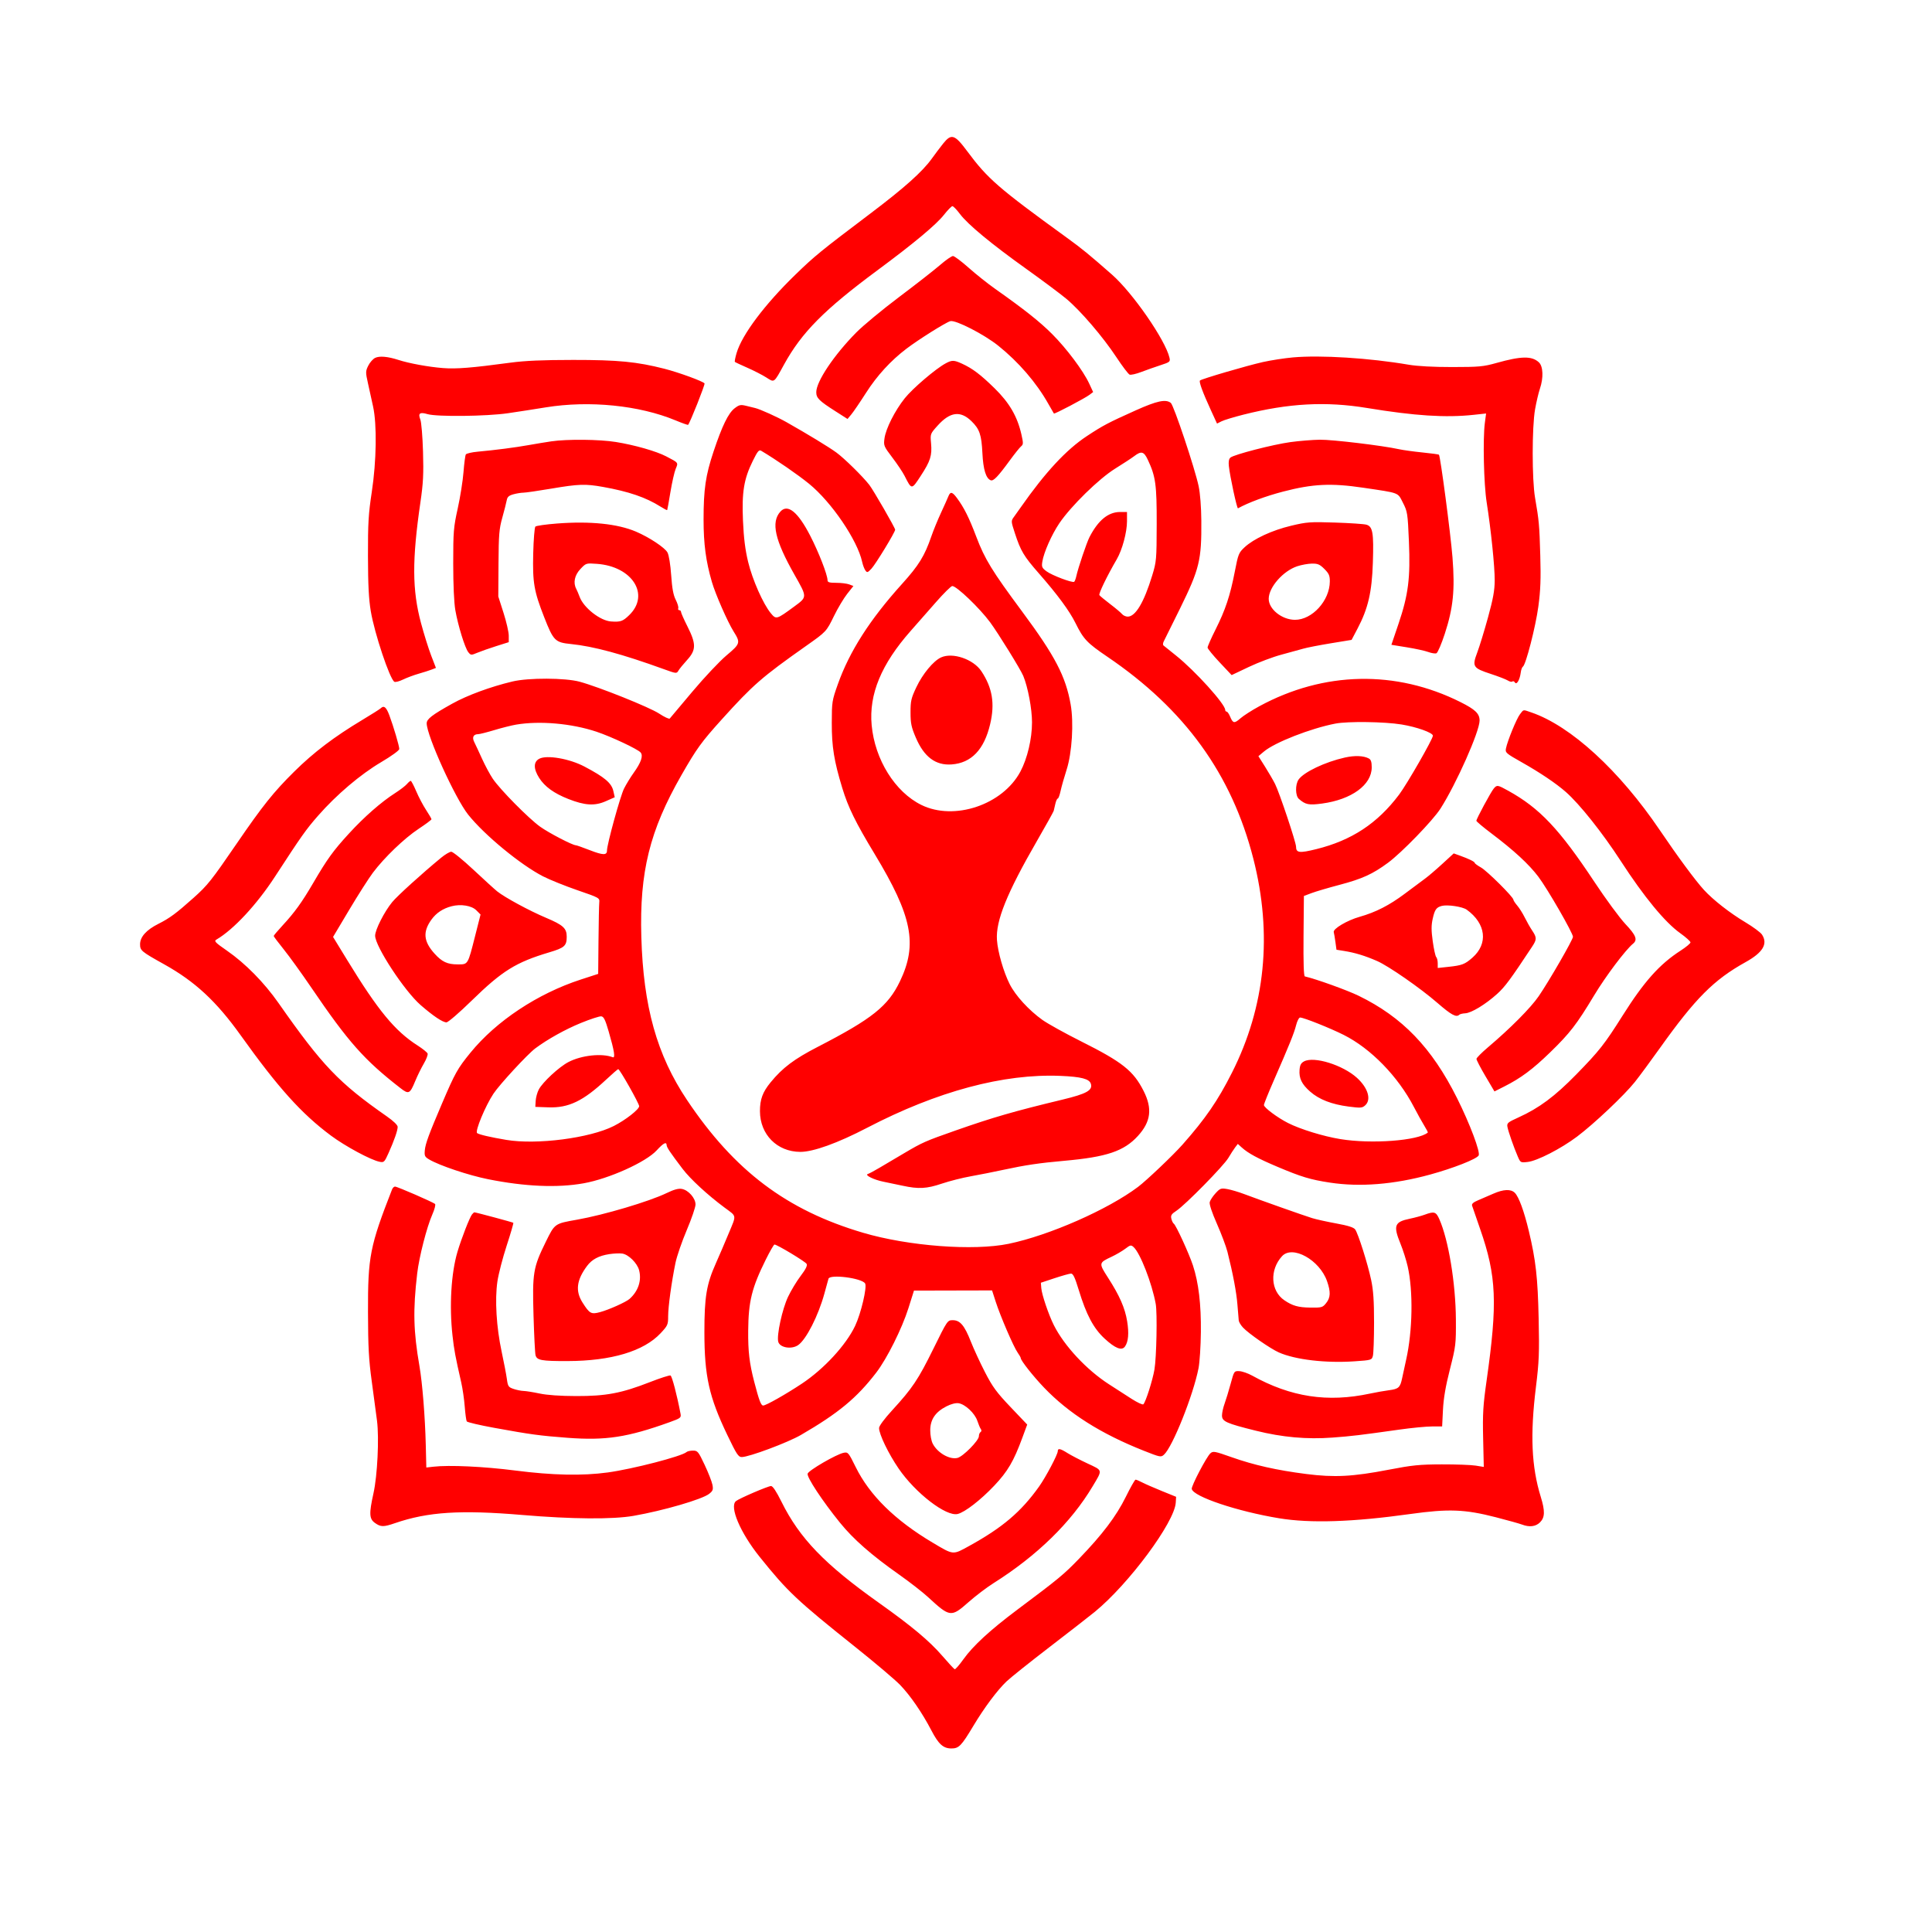 <svg xmlns="http://www.w3.org/2000/svg" width="1200" height="1200" viewBox="0 0 1200 1200" version="1.1">
	<path d="M 585.793 89.194 C 583.905 91.562, 580.717 95.794, 578.707 98.597 C 572.951 106.628, 561.668 116.712, 540.807 132.470 C 509.538 156.088, 506.063 158.922, 494 170.629 C 474.931 189.138, 460.915 207.813, 457.524 219.232 C 456.689 222.041, 456.205 224.539, 456.448 224.781 C 456.691 225.024, 460.177 226.661, 464.195 228.418 C 468.213 230.175, 473.491 232.880, 475.924 234.429 C 481.091 237.718, 480.563 238.097, 486.938 226.500 C 497.957 206.451, 511.891 192.387, 545.102 167.797 C 567.551 151.175, 581.445 139.589, 586.281 133.460 C 588.601 130.518, 590.966 128.087, 591.537 128.056 C 592.107 128.025, 594.208 130.190, 596.206 132.866 C 601.070 139.381, 615.656 151.460, 637.500 167.063 C 647.400 174.135, 658.516 182.430, 662.202 185.496 C 671.030 192.840, 685.044 209.176, 693.438 221.906 C 697.146 227.530, 700.836 232.383, 701.636 232.691 C 702.436 232.998, 705.658 232.268, 708.796 231.069 C 711.933 229.870, 717.311 227.973, 720.746 226.853 C 726.667 224.922, 726.960 224.678, 726.375 222.158 C 723.829 211.181, 703.526 181.852, 690.636 170.531 C 676.417 158.042, 671.998 154.430, 662.639 147.647 C 620.095 116.811, 613.489 111.079, 600.810 94 C 592.974 83.445, 590.904 82.782, 585.793 89.194 M 583.926 164.578 C 580.391 167.646, 568.950 176.586, 558.500 184.446 C 548.050 192.306, 536.007 202.283, 531.737 206.618 C 517.914 220.652, 507 236.965, 507 243.590 C 507 247.225, 508.720 248.934, 518.956 255.467 L 526.413 260.227 528.801 257.363 C 530.115 255.789, 534.211 249.775, 537.904 244 C 544.770 233.261, 553.228 224.027, 563 216.599 C 570.607 210.817, 587.630 200.131, 590.298 199.462 C 593.610 198.633, 611.191 207.652, 620 214.700 C 632.641 224.813, 643.738 237.686, 651.116 250.796 C 652.882 253.933, 654.448 256.658, 654.597 256.850 C 654.963 257.325, 673.931 247.347, 676.733 245.206 L 678.966 243.500 676.506 238.200 C 672.827 230.275, 662.524 216.518, 653.504 207.486 C 645.839 199.812, 636.304 192.248, 618.116 179.415 C 613.505 176.162, 606.080 170.251, 601.616 166.279 C 597.152 162.307, 592.791 159.045, 591.926 159.029 C 591.060 159.013, 587.460 161.510, 583.926 164.578 M 233 222.288 C 231.625 222.963, 229.697 225.154, 228.716 227.157 C 227.032 230.594, 227.023 231.212, 228.566 238.149 C 229.465 242.192, 230.888 248.650, 231.729 252.500 C 234.182 263.731, 233.841 286.370, 230.933 305.500 C 228.850 319.198, 228.507 324.953, 228.551 345.500 C 228.590 363.286, 229.045 372.134, 230.310 379.673 C 232.621 393.444, 242.057 421.681, 244.945 423.466 C 245.555 423.843, 247.983 423.219, 250.339 422.078 C 252.695 420.937, 257.070 419.306, 260.061 418.452 C 263.053 417.598, 266.685 416.439, 268.134 415.877 L 270.769 414.853 267.808 407.177 C 266.180 402.954, 263.340 393.875, 261.497 387 C 255.985 366.444, 255.894 347.845, 261.130 312 C 262.874 300.056, 263.159 294.504, 262.743 280.500 C 262.466 271.150, 261.718 262.189, 261.082 260.587 C 259.542 256.707, 260.743 255.797, 265.530 257.218 C 271.356 258.948, 302.183 258.605, 315.500 256.661 C 321.550 255.778, 332.125 254.140, 339 253.020 C 366.008 248.621, 397.126 251.750, 419.661 261.131 C 423.754 262.835, 427.240 264.066, 427.406 263.865 C 428.724 262.278, 438.017 238.837, 437.598 238.159 C 436.806 236.877, 421.687 231.345, 412.691 229.047 C 395.569 224.672, 383.867 223.539, 356 223.559 C 336.858 223.572, 326.029 224.045, 317 225.262 C 293.016 228.495, 283.507 229.257, 275.170 228.616 C 266.276 227.933, 254.139 225.717, 247.500 223.564 C 240.887 221.420, 235.698 220.964, 233 222.288 M 803 222 C 797.775 222.470, 789.450 223.755, 784.500 224.857 C 774.650 227.050, 746.307 235.359, 745.325 236.342 C 744.582 237.084, 746.994 243.645, 752.109 254.798 L 755.915 263.095 758.707 261.685 C 760.243 260.909, 766.332 259.054, 772.237 257.562 C 800.365 250.457, 823.520 249.200, 849 253.395 C 878.783 258.298, 897.932 259.531, 915.269 257.663 L 923.038 256.826 922.269 262.663 C 920.966 272.551, 921.608 300.677, 923.394 312 C 926.069 328.958, 928.430 351.884, 928.388 360.500 C 928.358 366.696, 927.419 371.882, 924.225 383.500 C 921.956 391.750, 918.954 401.545, 917.553 405.267 C 914.254 414.028, 914.824 414.935, 925.914 418.569 C 930.636 420.117, 935.436 421.973, 936.580 422.695 C 937.724 423.417, 938.986 423.681, 939.384 423.282 C 939.783 422.884, 940.486 423.168, 940.947 423.914 C 942.011 425.636, 943.987 422.255, 944.559 417.733 C 944.774 416.037, 945.373 414.388, 945.890 414.068 C 947.738 412.926, 953.815 389.274, 955.510 376.629 C 956.848 366.650, 957.115 359.572, 956.699 345.129 C 956.147 326.006, 955.921 323.504, 953.444 309.119 C 951.505 297.864, 951.507 265.316, 953.447 254.293 C 954.241 249.780, 955.591 244.026, 956.446 241.508 C 958.772 234.656, 958.504 227.547, 955.825 225.051 C 951.487 221.010, 944.899 221.107, 929.500 225.436 C 921.361 227.724, 918.730 227.967, 902 227.980 C 890.303 227.989, 880.374 227.458, 875 226.538 C 850.572 222.355, 820.297 220.447, 803 222 M 587.263 225.750 C 581.014 229.161, 566.825 241.284, 561.983 247.349 C 555.844 255.038, 550.212 266.174, 549.375 272.278 C 548.760 276.766, 548.936 277.196, 554.263 284.217 C 557.302 288.223, 560.701 293.300, 561.816 295.500 C 566.289 304.325, 566.176 304.324, 571.866 295.607 C 577.932 286.316, 578.989 282.971, 578.291 275.277 C 577.769 269.519, 577.798 269.441, 582.357 264.371 C 590.095 255.763, 596.513 254.911, 603.379 261.580 C 608.429 266.484, 609.636 270.017, 610.195 281.526 C 610.685 291.599, 612.396 297.170, 615.348 298.303 C 617.048 298.956, 619.837 296.057, 627.184 286 C 630.198 281.875, 633.370 277.919, 634.233 277.209 C 635.635 276.057, 635.651 275.250, 634.390 269.709 C 631.868 258.635, 626.921 250.149, 617.762 241.181 C 609.024 232.626, 604.034 228.855, 597.500 225.871 C 592.498 223.586, 591.254 223.571, 587.263 225.750 M 705.500 254.850 C 688.318 262.558, 685.190 264.204, 675.100 270.849 C 662.295 279.282, 649.293 293.279, 634.065 315.023 C 632.726 316.935, 630.791 319.654, 629.765 321.064 C 627.930 323.586, 627.940 323.754, 630.370 331.198 C 633.969 342.223, 635.889 345.446, 645.156 356.020 C 656.830 369.341, 664.257 379.409, 668.008 387 C 672.950 397, 675.167 399.343, 687.782 407.899 C 735.910 440.538, 765.072 480.883, 778.468 533.357 C 790.445 580.273, 785.946 625.226, 765.162 666.321 C 756.350 683.744, 748.764 694.777, 734.509 710.904 C 728.673 717.505, 712.124 733.242, 706.844 737.210 C 688.064 751.325, 651.688 767.324, 626.500 772.546 C 604.697 777.067, 564.174 773.988, 536 765.669 C 488.593 751.673, 456.139 727.191, 426.715 683.233 C 408.003 655.276, 399.591 625.265, 398.341 582 C 397.174 541.572, 403.529 515.897, 423.220 481.500 C 432.736 464.878, 435.635 460.876, 448.406 446.733 C 467.709 425.355, 473.255 420.523, 500.615 401.237 C 513.264 392.321, 513.254 392.332, 518.009 382.600 C 520.380 377.746, 524.063 371.570, 526.193 368.875 L 530.066 363.976 527.468 362.988 C 526.039 362.444, 522.424 362, 519.435 362 C 515.145 362, 514 361.667, 514 360.418 C 514 357.062, 508.537 343.026, 503.210 332.695 C 495.577 317.894, 489.236 312.767, 484.725 317.752 C 478.772 324.329, 481.253 335.448, 493.485 357 C 501.455 371.043, 501.457 370.739, 493.321 376.719 C 482.328 384.800, 482.089 384.869, 478.827 380.961 C 474.047 375.236, 467.345 360.103, 464.671 349 C 462.862 341.486, 461.954 334.235, 461.480 323.500 C 460.693 305.671, 462.030 297.505, 467.576 286.280 C 470.603 280.155, 471.426 279.173, 472.832 280.013 C 482.242 285.627, 495.544 294.801, 502.540 300.500 C 516.485 311.860, 532.593 335.564, 535.499 349 C 535.915 350.925, 536.797 353.279, 537.459 354.231 C 538.568 355.827, 538.864 355.749, 541.251 353.231 C 543.862 350.477, 556 330.544, 556 329.011 C 556 327.873, 542.483 304.437, 539.936 301.159 C 535.854 295.908, 524.404 284.657, 519.500 281.080 C 514.774 277.633, 501.840 269.762, 488.500 262.215 C 482.685 258.925, 472.222 254.200, 469.054 253.434 C 468.199 253.227, 465.711 252.619, 463.523 252.083 C 460.002 251.220, 459.177 251.390, 456.315 253.573 C 452.388 256.568, 448.524 264.495, 443.180 280.516 C 438.264 295.254, 437 303.888, 437 322.744 C 437 337.895, 438.435 348.635, 442.178 361.500 C 444.377 369.056, 451.905 386.226, 455.624 392.167 C 460.053 399.240, 459.888 399.801, 451.235 407.087 C 446.932 410.710, 437.399 420.835, 430.049 429.587 C 422.700 438.339, 416.374 445.861, 415.992 446.302 C 415.610 446.742, 412.643 445.353, 409.398 443.214 C 403.408 439.265, 371.904 426.641, 360 423.420 C 351.004 420.986, 328.269 420.910, 318.318 423.281 C 304.676 426.532, 290.237 431.847, 280.885 437.058 C 268.309 444.067, 264.995 446.625, 265.025 449.301 C 265.112 457.125, 282.725 495.870, 290.799 506 C 300.888 518.658, 323.386 537.196, 337.307 544.322 C 341.414 546.424, 351.012 550.293, 358.637 552.920 C 372.398 557.661, 372.498 557.717, 372.215 560.598 C 372.058 562.194, 371.843 572.814, 371.736 584.198 L 371.543 604.896 360.766 608.399 C 333.948 617.117, 308.237 634.165, 292.178 653.877 C 284.156 663.725, 282.658 666.405, 274.501 685.500 C 266.425 704.408, 264.223 710.394, 263.856 714.440 C 263.538 717.941, 263.835 718.557, 266.632 720.203 C 273.014 723.959, 291.029 729.994, 303.078 732.412 C 326.024 737.018, 346.170 737.885, 362.500 734.969 C 378.212 732.164, 401.111 721.857, 407.832 714.567 C 412.082 709.956, 413.952 708.960, 414.058 711.250 C 414.123 712.672, 416.187 715.745, 423.958 725.993 C 428.747 732.308, 439.476 742.212, 449.964 750 C 457.766 755.793, 457.509 754.257, 452.640 766 C 450.245 771.775, 446.645 780.171, 444.640 784.657 C 438.811 797.699, 437.500 805.583, 437.515 827.500 C 437.535 854.754, 440.402 867.619, 451.724 891.248 C 457.498 903.297, 458.613 905, 460.727 905 C 465.223 905, 489.321 896.002, 497.433 891.294 C 520.748 877.763, 532.177 868.301, 544.290 852.500 C 550.936 843.830, 560.251 825.171, 564.238 812.541 L 567.686 801.615 591.937 801.557 L 616.187 801.500 618.444 808.500 C 621.367 817.568, 629.557 836.568, 632.054 840.076 C 633.124 841.579, 634 843.129, 634 843.520 C 634 845.024, 641.727 854.818, 648.461 861.850 C 663.802 877.869, 683.664 890.456, 710.263 901.014 C 720.611 905.121, 721.102 905.218, 722.973 903.524 C 728.323 898.683, 741.132 866.638, 744.422 849.866 C 745.138 846.218, 745.796 836.093, 745.885 827.366 C 746.062 810.059, 744.477 796.734, 740.964 786 C 738.565 778.671, 730.389 760.858, 729.041 760.025 C 728.556 759.725, 727.886 758.359, 727.552 756.990 C 727.046 754.910, 727.568 754.089, 730.723 752.003 C 736.292 748.321, 760.100 724.075, 763 719.133 C 764.375 716.789, 766.249 713.888, 767.165 712.686 L 768.830 710.500 771.165 712.626 C 775.190 716.292, 781.098 719.497, 793.500 724.741 C 808.306 731.003, 813.884 732.684, 826 734.536 C 844.701 737.395, 865.784 735.707, 888.241 729.552 C 902.659 725.600, 916.979 719.980, 918.410 717.711 C 919.650 715.746, 912.959 697.972, 904.966 682 C 889.306 650.705, 871.031 631.710, 843.865 618.487 C 836.739 615.019, 817.484 608.089, 810.464 606.466 C 809.775 606.307, 809.502 597.877, 809.650 581.363 L 809.873 556.500 814.687 554.697 C 817.334 553.705, 825.125 551.408, 832 549.593 C 846.088 545.874, 852.554 542.932, 862.098 535.898 C 870.570 529.655, 889.981 509.631, 894.676 502.292 C 904.536 486.879, 919 454.328, 919 447.553 C 919 443.260, 916.367 440.708, 907.196 436.110 C 867.059 415.991, 822.254 416.905, 782.184 438.661 C 777.611 441.144, 772.337 444.521, 770.464 446.166 C 766.652 449.513, 765.807 449.363, 764.009 445.021 C 763.321 443.360, 762.362 442, 761.879 442 C 761.395 442, 761 441.531, 761 440.957 C 761 437.333, 742.395 416.752, 730.500 407.218 C 726.650 404.133, 723.126 401.299, 722.668 400.922 C 722.210 400.545, 722.284 399.395, 722.832 398.368 C 723.379 397.341, 727.918 388.175, 732.917 378 C 745.020 353.367, 746.350 347.895, 746.168 323.465 C 746.104 314.975, 745.445 306.492, 744.499 301.993 C 742.187 291.004, 729.053 251.699, 727.209 250.250 C 724.084 247.795, 718.669 248.943, 705.500 254.850 M 342.500 274.119 C 339.200 274.601, 332.900 275.641, 328.500 276.429 C 320 277.951, 307.831 279.527, 296.761 280.540 C 293.054 280.879, 289.713 281.655, 289.337 282.264 C 288.960 282.874, 288.309 287.801, 287.890 293.215 C 287.470 298.629, 285.861 308.783, 284.314 315.779 C 281.710 327.551, 281.500 330.104, 281.502 350 C 281.503 363.256, 282.007 374.376, 282.816 379 C 284.496 388.606, 288.802 402.534, 290.888 405.109 C 292.444 407.032, 292.651 407.044, 296.502 405.429 C 298.701 404.507, 303.988 402.652, 308.250 401.307 L 316 398.862 316 394.838 C 316 392.624, 314.538 386.242, 312.750 380.656 L 309.500 370.500 309.628 350 C 309.740 332.061, 310.036 328.500, 311.996 321.500 C 313.229 317.100, 314.459 312.270, 314.730 310.766 C 315.113 308.640, 316.031 307.808, 318.861 307.022 C 320.862 306.466, 323.657 306.009, 325.072 306.006 C 326.486 306.003, 334.285 304.875, 342.401 303.500 C 359.448 300.612, 363.544 300.476, 374.500 302.429 C 390.545 305.291, 401.186 308.936, 410.308 314.694 C 412.443 316.042, 414.286 316.999, 414.404 316.822 C 414.523 316.645, 415.429 311.600, 416.419 305.611 C 417.409 299.621, 418.878 293.144, 419.683 291.215 C 421.341 287.249, 421.531 287.501, 413.807 283.472 C 407.615 280.242, 394.182 276.405, 382.468 274.520 C 372.321 272.887, 352.297 272.686, 342.500 274.119 M 801.539 274.595 C 790.712 276.073, 766.547 282.301, 764.253 284.205 C 763.296 284.999, 762.970 286.717, 763.259 289.443 C 763.939 295.873, 768.298 316.081, 768.929 315.731 C 775.401 312.142, 786.251 308.120, 797 305.324 C 815.419 300.533, 826.791 299.984, 846.653 302.925 C 869.673 306.334, 868.033 305.713, 871.396 312.289 C 874.194 317.760, 874.356 318.810, 875.102 336.255 C 876.076 359.025, 874.760 369.407, 868.590 387.607 L 864.219 400.500 873.860 402.058 C 879.162 402.915, 885.131 404.222, 887.124 404.963 C 889.117 405.704, 891.394 406.063, 892.183 405.760 C 892.972 405.457, 895.318 399.994, 897.397 393.619 C 902.634 377.559, 903.751 366.479, 902.171 346.246 C 901.033 331.678, 894.655 283.321, 893.752 282.419 C 893.534 282.200, 888.888 281.571, 883.428 281.021 C 877.967 280.470, 871.475 279.572, 869 279.025 C 858.755 276.760, 827.499 273.008, 819.791 273.118 C 815.231 273.183, 807.018 273.848, 801.539 274.595 M 704.500 283.306 C 702.850 284.562, 697.535 288.045, 692.688 291.045 C 682.609 297.285, 665.238 314.279, 657.981 325 C 653.221 332.033, 648.332 343.069, 647.405 348.873 C 646.888 352.116, 647.173 352.756, 650.094 354.913 C 653.414 357.366, 665.944 362.108, 667.173 361.377 C 667.543 361.157, 668.164 359.520, 668.553 357.739 C 669.661 352.667, 674.974 336.952, 676.726 333.562 C 682.138 323.098, 688.358 318.010, 695.750 318.004 L 700 318 700 323.753 C 700 330.564, 697.064 341.497, 693.669 347.331 C 687.623 357.721, 682.257 368.789, 682.850 369.650 C 683.208 370.169, 686.220 372.665, 689.545 375.198 C 692.870 377.730, 696.188 380.522, 696.918 381.401 C 697.648 382.280, 699.231 383, 700.435 383 C 705.287 383, 710.539 374.191, 715.639 357.500 C 718.289 348.828, 718.392 347.662, 718.445 325.500 C 718.504 301.026, 717.800 295.936, 712.929 285.573 C 710.491 280.387, 708.898 279.958, 704.500 283.306 M 589.065 308.250 C 588.577 309.488, 586.510 314.100, 584.472 318.500 C 582.433 322.900, 579.749 329.451, 578.507 333.058 C 574.278 345.344, 570.736 351.094, 560.235 362.723 C 540.299 384.800, 527.656 404.562, 520.392 425 C 516.794 435.121, 516.659 435.987, 516.633 449 C 516.603 463.787, 518.030 472.641, 523.154 489.460 C 526.828 501.517, 531.365 510.763, 543.296 530.500 C 566.586 569.031, 570.043 586.439, 558.983 609.500 C 551.579 624.936, 541.712 632.809, 507.982 650.194 C 493.249 657.788, 486.086 663.177, 478.630 672.276 C 473.672 678.327, 471.996 682.877, 472.022 690.218 C 472.073 704.675, 482.641 715.352, 497 715.454 C 505.026 715.511, 520.245 710.033, 538.590 700.482 C 582.148 677.807, 623.378 666.750, 658.773 668.253 C 671.560 668.796, 676.580 670.101, 677.542 673.132 C 678.829 677.187, 674.921 679.379, 660 682.971 C 629.864 690.225, 616.707 694.025, 593.500 702.179 C 574.590 708.822, 573 709.525, 561.500 716.319 C 556 719.568, 549.025 723.691, 546 725.480 C 542.975 727.269, 539.825 728.945, 539 729.205 C 536.852 729.882, 542.849 732.825, 548.751 733.989 C 551.363 734.505, 556.650 735.610, 560.500 736.446 C 570.568 738.631, 575.533 738.369, 585.062 735.149 C 589.703 733.581, 597.775 731.537, 603 730.608 C 608.225 729.679, 617.450 727.847, 623.500 726.537 C 636.699 723.679, 645.671 722.352, 661 720.991 C 687.389 718.649, 698.112 715.035, 706.767 705.565 C 714.823 696.750, 715.866 688.617, 710.344 677.667 C 704.020 665.125, 697.176 659.684, 671.591 646.860 C 661.641 641.873, 650.800 635.867, 647.500 633.514 C 639.038 627.479, 630.747 618.422, 627.137 611.271 C 623.316 603.701, 619.750 591.334, 619.226 583.837 C 618.399 571.988, 625.362 554.749, 644.069 522.332 C 649.648 512.663, 654.333 504.245, 654.479 503.626 C 654.625 503.007, 655.084 501.037, 655.498 499.250 C 655.911 497.462, 656.584 496, 656.992 496 C 657.401 496, 658.195 493.863, 658.758 491.250 C 659.320 488.637, 661.010 482.675, 662.512 478 C 665.849 467.613, 667.005 448.887, 665.008 437.564 C 661.918 420.052, 655.326 407.430, 634.839 379.800 C 616.082 354.503, 611.680 347.320, 606.400 333.395 C 601.859 321.419, 598.766 315.239, 594.314 309.250 C 591.466 305.418, 590.269 305.190, 589.065 308.250 M 346 325.162 C 339.125 325.689, 333.067 326.549, 332.537 327.073 C 332.008 327.597, 331.402 335.107, 331.190 343.763 C 330.748 361.869, 331.666 367.203, 338 383.345 C 343.765 398.036, 344.753 399.025, 354.653 400.023 C 368.646 401.434, 386.552 406.280, 412.374 415.644 C 420.066 418.434, 420.273 418.455, 421.374 416.554 C 421.993 415.484, 424.413 412.513, 426.750 409.951 C 432.435 403.720, 432.480 399.987, 427 389.119 C 424.800 384.756, 423 380.695, 423 380.093 C 423 379.492, 422.512 379, 421.917 379 C 421.321 379, 421.033 378.438, 421.278 377.750 C 421.522 377.063, 420.807 374.700, 419.688 372.500 C 418.217 369.605, 417.442 365.408, 416.884 357.310 C 416.432 350.748, 415.490 344.914, 414.606 343.204 C 413.052 340.200, 403.265 333.711, 394.972 330.186 C 383.534 325.325, 366.565 323.584, 346 325.162 M 802 326.530 C 790.102 329.368, 778.702 334.637, 773.034 339.918 C 769.404 343.300, 769.065 344.141, 766.964 355 C 764.067 369.970, 761.154 378.736, 755.012 390.976 C 752.255 396.469, 750.021 401.534, 750.047 402.232 C 750.073 402.929, 753.447 407.058, 757.544 411.408 L 764.995 419.315 775.748 414.215 C 781.661 411.409, 790.775 407.982, 796 406.598 C 801.225 405.214, 807.300 403.549, 809.500 402.896 C 811.700 402.244, 819.350 400.750, 826.500 399.575 L 839.500 397.441 843.198 390.414 C 849.753 377.959, 852.117 367.790, 852.709 349.500 C 853.315 330.800, 852.643 326.949, 848.585 325.864 C 847.035 325.450, 838.282 324.866, 829.133 324.568 C 813.767 324.066, 811.700 324.215, 802 326.530 M 360.495 353.436 C 356.876 357.274, 355.900 361.943, 357.917 365.764 C 358.421 366.719, 359.377 368.966, 360.041 370.758 C 362.543 377.505, 372.807 385.543, 379.514 386.006 C 385.453 386.416, 386.825 385.936, 390.827 382.052 C 403.876 369.388, 392.785 351.791, 370.761 350.215 C 364.006 349.732, 363.982 349.739, 360.495 353.436 M 805.711 351.720 C 796.937 354.645, 788.088 364.731, 788.022 371.882 C 787.963 378.320, 796.172 384.931, 804.283 384.978 C 815.006 385.040, 825.918 373.056, 825.978 361.150 C 825.996 357.521, 825.436 356.236, 822.600 353.400 C 819.742 350.542, 818.506 350.010, 814.850 350.062 C 812.457 350.096, 808.345 350.842, 805.711 351.720 M 581.305 374.058 C 576.462 379.590, 569.439 387.577, 565.697 391.808 C 547.388 412.511, 539.628 431.236, 541.405 450.427 C 543.385 471.807, 555.913 491.909, 572.278 499.965 C 592.703 510.021, 622.811 499.869, 633.795 479.223 C 638.125 471.083, 641 458.889, 641 448.662 C 641 440.259, 638.446 426.705, 635.562 419.802 C 633.845 415.692, 620.027 393.340, 614.976 386.500 C 608.450 377.664, 594.178 364, 591.473 364 C 590.723 364, 586.147 368.526, 581.305 374.058 M 584.500 408.335 C 579.741 410.512, 573.091 418.537, 569.160 426.847 C 565.935 433.664, 565.540 435.374, 565.547 442.500 C 565.553 449.318, 566.042 451.640, 568.856 458.216 C 573.976 470.178, 581.135 475.520, 591.083 474.800 C 603.339 473.914, 611.280 465.604, 615.004 449.768 C 618.018 436.956, 616.414 427.269, 609.569 416.925 C 604.621 409.448, 591.725 405.029, 584.500 408.335 M 236.450 439.941 C 235.928 440.459, 230.718 443.752, 224.874 447.259 C 207.496 457.686, 194.782 467.343, 182.743 479.261 C 169.886 491.987, 163.136 500.435, 147.013 523.972 C 131.288 546.928, 128.953 549.864, 120.211 557.676 C 109.424 567.314, 105.404 570.287, 98.383 573.818 C 90.873 577.595, 87 581.913, 87 586.509 C 87 590.403, 87.773 591.045, 102 598.973 C 121.165 609.653, 134.400 621.936, 149.503 643.063 C 172.820 675.679, 187.233 691.701, 205.500 705.306 C 214.457 711.976, 230.314 720.513, 235.779 721.606 C 238.481 722.146, 238.801 721.834, 241.324 716.212 C 244.844 708.370, 247 702.182, 247 699.925 C 247 698.805, 244.394 696.283, 240.250 693.391 C 210.463 672.608, 200.203 661.871, 172.991 623 C 164.092 610.288, 152.418 598.424, 141.043 590.532 C 133.582 585.356, 132.804 584.537, 134.438 583.582 C 145.067 577.375, 159.466 561.893, 170.787 544.500 C 187.407 518.966, 190.075 515.197, 197.630 506.579 C 209.010 493.597, 223.864 480.992, 236.750 473.380 C 243.179 469.582, 248 466.087, 248 465.225 C 248 463.353, 244.443 451.288, 241.816 444.250 C 239.920 439.171, 238.433 437.977, 236.450 439.941 M 944.113 443.583 C 942.004 446.264, 936.333 460.083, 935.375 464.877 C 934.856 467.469, 935.393 467.938, 945.163 473.451 C 956.550 479.874, 966.361 486.478, 972.500 491.850 C 981.048 499.330, 995.284 517.205, 1006.634 534.707 C 1021.146 557.085, 1034.121 572.844, 1043.608 579.614 C 1047.123 582.123, 1049.996 584.699, 1049.991 585.338 C 1049.986 585.977, 1047.225 588.277, 1043.855 590.449 C 1030.796 598.863, 1021.162 609.653, 1007.832 630.796 C 996.633 648.556, 993.335 652.745, 979.060 667.344 C 965.693 681.013, 955.988 688.233, 943.164 694.049 C 936.446 697.095, 935.868 697.591, 936.298 699.938 C 936.831 702.843, 940.236 712.590, 942.731 718.357 C 944.374 722.153, 944.473 722.207, 948.882 721.710 C 954.804 721.042, 969.505 713.498, 979.500 705.997 C 990.026 698.097, 1008.947 680.220, 1015.456 672.025 C 1018.306 668.436, 1025.290 658.975, 1030.975 651 C 1053.076 619.999, 1064.508 608.532, 1084.219 597.592 C 1094.993 591.612, 1098.182 586.259, 1094.404 580.493 C 1093.526 579.153, 1088.913 575.731, 1084.154 572.889 C 1074.425 567.078, 1064.086 559.001, 1058.329 552.712 C 1053.037 546.932, 1042.146 532.191, 1030.991 515.709 C 1005.848 478.559, 975.656 450.882, 951.124 442.496 C 945.735 440.654, 946.513 440.533, 944.113 443.583 M 829.402 449.443 C 814.075 452.407, 791.798 461.120, 785.060 466.788 L 781.619 469.681 785.664 476.091 C 787.889 479.616, 790.720 484.483, 791.955 486.908 C 794.597 492.092, 805 523.180, 805 525.891 C 805 529.743, 807.102 530, 817.534 527.425 C 839.526 521.996, 855.586 511.419, 869.040 493.500 C 873.987 486.912, 890 458.994, 890 456.957 C 890 455.110, 879.979 451.525, 870.500 449.981 C 859.818 448.241, 837.154 447.944, 829.402 449.443 M 320.500 450.083 C 317.750 450.551, 311.708 452.073, 307.074 453.466 C 302.439 454.860, 297.917 456, 297.024 456 C 294.070 456, 293.077 457.941, 294.543 460.848 C 295.279 462.306, 297.459 466.985, 299.388 471.244 C 301.317 475.503, 304.346 481.128, 306.118 483.744 C 310.685 490.485, 328.387 508.403, 335.500 513.486 C 340.952 517.381, 355.592 524.993, 357.654 525.005 C 358.119 525.007, 362.039 526.386, 366.364 528.068 C 374.509 531.236, 377 531.296, 377 528.325 C 377 524.468, 385.289 494.362, 387.615 489.774 C 388.985 487.069, 391.663 482.690, 393.566 480.041 C 398.208 473.579, 399.621 469.453, 397.900 467.380 C 396.212 465.345, 379.537 457.499, 370.500 454.486 C 355.018 449.325, 335.223 447.582, 320.500 450.083 M 835.241 470.542 C 823.033 473.276, 809.818 479.566, 806.586 484.181 C 804.419 487.275, 804.514 494.266, 806.750 496.217 C 810.862 499.804, 812.896 500.210, 821.162 499.098 C 839.475 496.633, 852 487.506, 852 476.625 C 852 473.293, 851.525 471.816, 850.232 471.124 C 846.914 469.348, 841.507 469.138, 835.241 470.542 M 335 471.249 C 331.310 473.162, 331.262 477.466, 334.866 483.138 C 338.343 488.609, 344.040 492.732, 353 496.264 C 363.255 500.306, 369.402 500.682, 376.190 497.679 L 381.831 495.185 380.968 491.342 C 379.848 486.355, 375.583 482.745, 362.975 476.107 C 353.690 471.219, 339.733 468.796, 335 471.249 M 252.720 487.014 C 251.772 488.121, 248.531 490.604, 245.517 492.532 C 236.792 498.114, 226.200 507.394, 216.646 517.830 C 206.901 528.475, 203.208 533.589, 194.503 548.500 C 187.530 560.444, 182.995 566.732, 175.552 574.770 C 172.499 578.069, 170 581.033, 170 581.358 C 170 581.683, 172.821 585.448, 176.269 589.724 C 179.717 594.001, 187.434 604.700, 193.416 613.500 C 216.387 647.289, 226.254 658.409, 248.774 675.888 C 253.879 679.851, 254.605 679.489, 257.984 671.296 C 259.299 668.108, 261.665 663.301, 263.242 660.613 C 264.819 657.926, 265.875 655.118, 265.590 654.374 C 265.304 653.629, 262.521 651.389, 259.405 649.396 C 245.273 640.356, 234.852 627.707, 215.598 596.226 L 206.867 581.952 216.898 565.123 C 222.414 555.867, 229.040 545.484, 231.622 542.050 C 238.763 532.549, 251.137 520.677, 260.022 514.801 C 264.410 511.899, 268 509.221, 268 508.849 C 268 508.478, 266.493 505.886, 264.651 503.089 C 262.809 500.292, 260.058 495.078, 258.538 491.502 C 257.018 487.926, 255.476 485, 255.110 485 C 254.744 485, 253.669 485.906, 252.720 487.014 M 927.817 489.750 C 926.071 491.796, 917 508.601, 917 509.790 C 917 510.235, 921.148 513.726, 926.217 517.549 C 940.348 528.206, 949.660 536.798, 955.546 544.611 C 961.249 552.181, 977 579.534, 977 581.868 C 977 583.662, 962.201 609.310, 955.690 618.800 C 950.757 625.989, 938.098 638.736, 924.208 650.500 C 920.312 653.800, 917.096 657.036, 917.062 657.691 C 917.028 658.346, 919.528 663.163, 922.618 668.396 L 928.236 677.910 934.368 674.818 C 944.630 669.644, 952.016 664.145, 962.882 653.587 C 975.129 641.688, 979.301 636.281, 990.165 618.226 C 997.349 606.287, 1009.611 589.997, 1014.327 586.128 C 1017.259 583.722, 1016.163 580.916, 1009.554 573.910 C 1006.009 570.152, 997.365 558.406, 990.346 547.807 C 968.554 514.901, 956.309 501.945, 936.804 491.152 C 930.181 487.487, 929.799 487.427, 927.817 489.750 M 274 532.747 C 261.954 542.673, 246.766 556.448, 243.575 560.343 C 238.686 566.310, 233 577.508, 233 581.172 C 233 587.765, 251.215 615.544, 261.257 624.265 C 269.160 631.128, 274.949 635, 277.306 635 C 278.321 635, 285.289 629.001, 292.824 621.640 C 311.935 602.971, 320.383 597.711, 341.247 591.489 C 350.643 588.687, 352 587.463, 352 581.788 C 352 576.561, 349.797 574.556, 339.091 570.038 C 328.836 565.711, 313.560 557.440, 308.816 553.646 C 307.340 552.466, 300.720 546.438, 294.104 540.250 C 287.489 534.063, 281.271 529.009, 280.288 529.020 C 279.305 529.030, 276.475 530.708, 274 532.747 M 895.830 536.588 C 891.922 540.174, 887.098 544.292, 885.112 545.738 C 883.125 547.184, 877.439 551.417, 872.477 555.144 C 862.974 562.280, 854.455 566.634, 844.500 569.445 C 836.743 571.634, 827.856 576.893, 828.416 578.961 C 828.645 579.808, 829.119 582.614, 829.469 585.197 L 830.107 589.893 834.803 590.648 C 841.661 591.749, 847.747 593.601, 855.293 596.882 C 862.404 599.974, 882.202 613.721, 892.798 622.924 C 901.440 630.430, 904.556 632.111, 906.402 630.264 C 906.807 629.860, 908.461 629.462, 910.078 629.381 C 913.888 629.189, 922.683 623.851, 929.861 617.374 C 934.775 612.938, 938.172 608.352, 951.652 587.946 C 954.578 583.517, 954.580 582.330, 951.667 577.982 C 950.384 576.067, 948.304 572.414, 947.046 569.864 C 945.788 567.314, 943.688 563.981, 942.380 562.458 C 941.071 560.935, 940 559.298, 940 558.821 C 940 557.172, 923.656 540.935, 919.834 538.787 C 917.725 537.601, 916 536.337, 916 535.976 C 916 535.234, 912.300 533.418, 906.718 531.420 L 902.936 530.066 895.830 536.588 M 280.500 562.883 C 275.108 564.289, 271.013 567, 268.003 571.154 C 262.505 578.744, 263.040 584.718, 269.897 592.307 C 274.541 597.449, 277.878 599, 284.290 599 C 290.801 599, 290.494 599.504, 295.145 581.178 L 298.482 568.028 295.830 565.376 C 292.942 562.487, 286.213 561.393, 280.500 562.883 M 895.500 562.682 C 892.126 563.581, 891.155 564.946, 889.900 570.556 C 888.953 574.788, 888.955 577.859, 889.910 584.729 C 890.581 589.553, 891.551 593.928, 892.065 594.450 C 892.579 594.973, 893 596.712, 893 598.316 L 893 601.233 899.701 600.515 C 908.088 599.617, 909.863 598.937, 914.538 594.833 C 924.466 586.116, 922.981 573.638, 910.989 565.010 C 908.399 563.147, 899.035 561.740, 895.500 562.682 M 360.907 635.346 C 351.153 639.320, 340.008 645.527, 332.435 651.203 C 327.606 654.822, 310.310 673.563, 306.504 679.300 C 301.431 686.948, 294.900 702.693, 296.345 703.789 C 297.561 704.711, 304.508 706.328, 314.434 708 C 333.329 711.184, 366.363 706.917, 381.258 699.369 C 388.530 695.684, 397 689.066, 397 687.069 C 397 685.415, 384.988 664.154, 384 664.060 C 383.725 664.033, 380.350 666.955, 376.500 670.553 C 362.226 683.891, 353.183 688.235, 340.616 687.788 L 332.500 687.500 332.719 683.761 C 332.839 681.704, 333.694 678.558, 334.619 676.770 C 336.992 672.181, 347.241 662.678, 353.089 659.644 C 361.205 655.433, 373.805 654.069, 380.579 656.669 C 382.302 657.330, 381.605 652.907, 378.057 640.649 C 375.957 633.393, 375.005 631.451, 373.455 631.265 C 372.380 631.135, 366.733 632.972, 360.907 635.346 M 805.046 636.733 C 803.787 641.732, 800.943 648.778, 791.065 671.370 C 787.729 678.999, 785.019 685.749, 785.043 686.370 C 785.103 687.969, 793.491 694.219, 800 697.515 C 807.688 701.409, 821.861 705.770, 832.500 707.515 C 851.812 710.684, 880.784 708.520, 886.822 703.459 C 886.999 703.310, 886.061 701.459, 884.736 699.344 C 883.411 697.230, 880.453 691.900, 878.162 687.500 C 868.295 668.550, 851.467 651.279, 834.614 642.806 C 826.198 638.574, 809.722 632, 807.533 632 C 806.820 632, 805.701 634.130, 805.046 636.733 M 810 659.232 C 808.110 660.225, 807.422 661.487, 807.182 664.402 C 806.742 669.733, 808.509 673.398, 813.738 678.001 C 819.327 682.920, 827.123 685.951, 837.711 687.319 C 845.171 688.284, 846.108 688.212, 847.961 686.535 C 851.888 682.981, 849.665 675.641, 842.776 669.417 C 833.984 661.473, 816.232 655.957, 810 659.232 M 243.530 738.750 C 229.767 773.939, 228.479 780.503, 228.570 815 C 228.627 836.724, 229.048 844.474, 230.904 858 C 232.150 867.075, 233.621 878.100, 234.174 882.500 C 235.542 893.392, 234.418 916.456, 231.982 927.449 C 229.158 940.198, 229.317 943.377, 232.904 945.932 C 236.498 948.491, 238.208 948.509, 245.315 946.064 C 265.758 939.030, 286.049 937.728, 324.500 940.982 C 355.198 943.581, 380.562 943.779, 393.500 941.522 C 411.985 938.296, 436.107 931.277, 440.452 927.859 C 442.794 926.017, 443.080 925.239, 442.517 922.241 C 442.158 920.327, 439.983 914.766, 437.682 909.884 C 433.766 901.572, 433.306 901.007, 430.450 901.004 C 428.772 901.002, 426.972 901.395, 426.450 901.877 C 423.584 904.521, 393.023 912.445, 377.500 914.569 C 361.692 916.731, 343.265 916.346, 320.032 913.369 C 300.522 910.868, 279.010 909.867, 269.150 911 L 264.799 911.500 264.458 897.500 C 264.032 880.019, 262.346 858.978, 260.530 848.500 C 256.775 826.824, 256.456 813.806, 259.121 791.022 C 260.333 780.665, 265.082 762.132, 268.513 754.375 C 269.906 751.224, 270.677 748.277, 270.226 747.826 C 269.128 746.728, 246.810 737.021, 245.357 737.009 C 244.728 737.004, 243.906 737.788, 243.530 738.750 M 414 741.062 C 403.216 746.273, 375.174 754.605, 358.500 757.552 C 344.400 760.044, 344.627 759.883, 338.972 771.382 C 331.162 787.262, 330.611 790.568, 331.377 817 C 331.736 829.375, 332.301 840.517, 332.634 841.761 C 333.474 844.901, 336.322 845.420, 352.500 845.383 C 379.693 845.322, 399.840 839.293, 410.329 828.079 C 414.729 823.375, 415 822.764, 415 817.536 C 415 811.568, 417.114 796.203, 419.575 784.290 C 420.412 780.239, 423.550 771.137, 426.548 764.063 C 429.547 756.989, 432 749.813, 432 748.117 C 432 744.207, 427.584 739.189, 423.500 738.458 C 421.374 738.077, 418.606 738.836, 414 741.062 M 754.984 741.166 C 753.302 743, 751.682 745.461, 751.383 746.636 C 751.045 747.969, 752.726 753.049, 755.853 760.136 C 758.610 766.386, 761.548 774.200, 762.383 777.500 C 765.790 790.979, 768.013 802.756, 768.595 810.405 C 768.933 814.857, 769.302 819.279, 769.414 820.232 C 769.526 821.185, 770.716 823.140, 772.059 824.578 C 775.534 828.300, 789.102 837.715, 794.309 840.019 C 804.533 844.541, 823.397 846.757, 841.287 845.538 C 851.791 844.822, 852.025 844.753, 852.726 842.153 C 853.119 840.694, 853.444 831.400, 853.447 821.500 C 853.451 807.940, 853.007 801.403, 851.648 795 C 849.495 784.856, 843.580 766.175, 841.713 763.622 C 840.775 762.340, 837.307 761.243, 829.942 759.899 C 824.199 758.852, 817.475 757.365, 815 756.596 C 809.636 754.929, 782.208 745.226, 772.958 741.723 C 769.359 740.361, 764.531 738.928, 762.228 738.539 C 758.355 737.884, 757.813 738.081, 754.984 741.166 M 927.500 741.433 C 924.750 742.648, 920.552 744.461, 918.170 745.462 C 915.046 746.775, 913.983 747.729, 914.351 748.891 C 914.633 749.776, 916.900 756.350, 919.390 763.500 C 929.521 792.592, 930.225 809.264, 923.357 857.500 C 921.165 872.895, 920.853 878.079, 921.200 893.317 L 921.605 911.133 916.552 910.317 C 913.774 909.867, 904.300 909.522, 895.500 909.549 C 881.679 909.591, 877.185 910.044, 862.500 912.873 C 840.160 917.178, 828.812 917.764, 811.280 915.521 C 792.960 913.177, 778.944 910.021, 765.042 905.112 C 754.377 901.346, 753.460 901.179, 751.783 902.696 C 749.361 904.888, 739.860 923.053, 740.217 924.809 C 741.188 929.586, 768.502 938.753, 794.500 943.027 C 813.988 946.231, 840.188 945.377, 876 940.371 C 899.719 937.055, 909.823 937.436, 929 942.368 C 936.425 944.277, 943.767 946.326, 945.315 946.920 C 949.955 948.700, 953.870 948.221, 956.545 945.545 C 959.595 942.496, 959.712 938.517, 957.010 929.767 C 951.217 911.011, 950.339 891.138, 953.996 861.500 C 955.934 845.789, 956.149 840.384, 955.685 819 C 955.133 793.539, 953.913 782.692, 949.555 764.500 C 946.601 752.169, 943.370 743.370, 940.885 740.885 C 938.434 738.434, 933.863 738.621, 927.500 741.433 M 293.210 754.250 C 291.751 756.012, 286.616 769.187, 284.149 777.500 C 280.213 790.763, 279.003 811.138, 281.058 829.567 C 282.055 838.510, 282.772 842.355, 286.499 858.754 C 287.343 862.464, 288.315 869.178, 288.659 873.672 C 289.004 878.167, 289.567 882.299, 289.909 882.853 C 290.252 883.408, 297.950 885.212, 307.016 886.862 C 329.635 890.980, 335.203 891.736, 352.569 893.047 C 376.174 894.829, 389.801 892.746, 415.844 883.372 C 422.745 880.888, 423.157 880.571, 422.692 878.114 C 420.477 866.415, 417.406 854.709, 416.458 854.345 C 415.825 854.103, 410.093 855.943, 403.720 858.435 C 386.039 865.348, 376.494 867.161, 358 867.120 C 347.984 867.098, 339.912 866.540, 335.185 865.543 C 331.161 864.694, 326.661 863.975, 325.185 863.944 C 323.708 863.913, 320.925 863.350, 319 862.694 C 315.783 861.597, 315.445 861.096, 314.823 856.500 C 314.451 853.750, 312.987 846.100, 311.570 839.500 C 308.331 824.415, 307.294 807.252, 308.941 795.989 C 309.617 791.370, 312.204 781.356, 314.691 773.735 C 317.178 766.115, 319.043 759.710, 318.836 759.503 C 318.496 759.163, 295.561 753, 294.635 753 C 294.420 753, 293.779 753.563, 293.210 754.250 M 884.884 754.472 C 882.895 755.204, 878.733 756.329, 875.634 756.972 C 866.104 758.951, 865.264 761.223, 869.875 772.538 C 871.453 776.409, 873.463 782.742, 874.343 786.610 C 877.815 801.874, 877.409 826.586, 873.393 844.500 C 872.530 848.350, 871.415 853.477, 870.915 855.893 C 869.685 861.843, 868.741 862.717, 862.700 863.500 C 859.840 863.871, 854.575 864.801, 851 865.567 C 824.564 871.232, 801.820 867.772, 777.759 854.427 C 775.151 852.980, 771.561 851.730, 769.781 851.648 C 766.557 851.501, 766.536 851.531, 764.372 859.500 C 763.177 863.900, 761.480 869.469, 760.600 871.876 C 759.720 874.282, 759 877.568, 759 879.177 C 759 882.882, 761.588 884.047, 780 888.630 C 796.507 892.738, 811.677 894.098, 827.689 892.904 C 839.632 892.014, 844.402 891.445, 869.264 887.940 C 876.834 886.873, 885.887 886, 889.383 886 L 895.738 886 896.248 875.750 C 896.608 868.520, 897.881 861.080, 900.568 850.500 C 904.236 836.059, 904.374 834.903, 904.279 819.500 C 904.140 797.121, 899.685 770.119, 894.017 757.307 C 891.938 752.605, 890.863 752.271, 884.884 754.472 M 475.662 782.329 C 466.964 799.855, 464.870 808.304, 464.716 826.500 C 464.606 839.438, 465.462 846.710, 468.446 858.195 C 471.466 869.819, 472.661 873, 474.007 873 C 475.755 873, 487.891 866.142, 498 859.441 C 511.760 850.321, 525.443 835.493, 531.120 823.551 C 534.793 815.825, 538.678 799.298, 537.325 797.154 C 535.218 793.813, 515.427 791.287, 514.580 794.250 C 514.383 794.938, 513.237 799.100, 512.033 803.500 C 508.289 817.184, 500.784 831.936, 495.788 835.436 C 491.656 838.330, 484.311 837.089, 483.370 833.338 C 482.351 829.277, 485.870 813.143, 489.426 805.572 C 491.253 801.682, 494.790 795.811, 497.288 792.524 C 500.472 788.332, 501.583 786.092, 501.006 785.024 C 500.231 783.589, 482.648 773, 481.040 773 C 480.629 773, 478.209 777.198, 475.662 782.329 M 698.932 775.623 C 697.044 777.055, 693.182 779.313, 690.349 780.641 C 682.412 784.362, 682.382 784.540, 688.187 793.558 C 695.384 804.740, 698.741 812.379, 700.092 820.650 C 701.316 828.143, 700.845 833.462, 698.698 836.398 C 696.718 839.106, 692.642 837.489, 686.039 831.376 C 679.202 825.046, 674.717 816.602, 670.038 801.250 C 667.646 793.402, 666.514 791.012, 665.207 791.050 C 664.268 791.077, 659.675 792.366, 655 793.913 L 646.500 796.726 646.766 800.113 C 647.081 804.119, 651.321 816.618, 654.547 823.048 C 661.026 835.962, 674.913 850.859, 688.805 859.799 C 692.823 862.385, 699.091 866.422, 702.735 868.771 C 706.378 871.119, 709.722 872.678, 710.166 872.234 C 711.624 870.776, 715.847 857.542, 717.040 850.693 C 718.331 843.277, 718.877 815.571, 717.844 809.898 C 715.499 797.026, 708.218 778.317, 704.105 774.595 C 702.507 773.149, 702.080 773.233, 698.932 775.623 M 378.461 778.955 C 371.945 779.957, 367.698 782.203, 364.670 786.249 C 358.095 795.032, 357.245 801.851, 361.829 809.054 C 366.232 815.973, 367.174 816.483, 372.757 814.974 C 378.205 813.501, 388.788 808.757, 391 806.797 C 396.428 801.986, 398.634 795.386, 396.960 788.965 C 395.803 784.527, 390.382 779.174, 386.473 778.610 C 384.838 778.374, 381.233 778.529, 378.461 778.955 M 796.291 780.250 C 788.475 788.798, 789.177 801.827, 797.768 807.643 C 802.854 811.086, 806.403 812.082, 813.905 812.169 C 820.991 812.252, 821.505 812.106, 823.687 809.378 C 826.448 805.928, 826.591 802.461, 824.250 795.761 C 819.621 782.518, 802.767 773.168, 796.291 780.250 M 579.740 837.750 C 570.327 856.862, 566.713 862.256, 554.131 875.976 C 549.268 881.279, 546 885.701, 546 886.976 C 546 890.837, 551.837 902.922, 558.161 912.155 C 568.602 927.399, 587.661 942.072, 594.807 940.367 C 599.288 939.298, 609.164 931.654, 617.562 922.757 C 625.947 913.873, 629.602 907.639, 634.983 893.045 L 638.016 884.819 627.690 873.967 C 618.969 864.801, 616.499 861.435, 611.801 852.307 C 608.741 846.363, 604.780 837.795, 602.998 833.266 C 599.050 823.227, 596.323 820, 591.789 820 C 588.500 820, 588.438 820.092, 579.740 837.750 M 587.841 873.514 C 581.002 877.007, 577.848 881.631, 577.789 888.250 C 577.761 891.300, 578.432 894.935, 579.350 896.711 C 582.302 902.419, 589.849 906.751, 594.731 905.539 C 598.188 904.682, 608 894.729, 608 892.080 C 608 891.001, 608.472 889.826, 609.049 889.470 C 609.666 889.089, 609.740 888.344, 609.229 887.661 C 608.751 887.022, 607.765 884.700, 607.038 882.500 C 605.483 877.800, 599.499 872.188, 595.379 871.568 C 593.592 871.299, 590.733 872.038, 587.841 873.514 M 657 901.362 C 657 903.401, 649.542 917.501, 645.364 923.361 C 634.192 939.030, 622.676 948.816, 602 960.210 C 591.668 965.903, 592.423 965.971, 579.255 958.147 C 556 944.329, 540.134 928.747, 531.509 911.258 C 527.022 902.158, 526.725 901.805, 524.021 902.346 C 519.512 903.248, 502.169 913.306, 501.631 915.332 C 501.050 917.519, 510.777 932.260, 521.706 945.755 C 530.076 956.089, 541.244 965.881, 558.652 978.150 C 565.081 982.681, 573.077 988.910, 576.421 991.994 C 590.081 1004.591, 590.735 1004.671, 601.631 995.058 C 605.959 991.240, 612.875 985.988, 617 983.387 C 644.155 966.264, 665.307 945.609, 678.662 923.176 C 684.924 912.656, 685.116 913.505, 675.455 908.979 C 670.781 906.789, 665.175 903.873, 662.998 902.499 C 658.525 899.675, 657 899.386, 657 901.362 M 699.223 929.799 C 693.333 941.742, 684.729 953.115, 670.192 968.169 C 660.715 977.983, 657.602 980.556, 632.261 999.515 C 615.033 1012.405, 604.411 1022.164, 598.321 1030.698 C 595.814 1034.212, 593.409 1036.955, 592.978 1036.794 C 592.546 1036.632, 589.106 1032.920, 585.332 1028.544 C 577.321 1019.256, 566.228 1009.974, 545.812 995.477 C 512.176 971.592, 496.631 955.458, 485.380 932.750 C 482.191 926.315, 479.988 923, 478.901 923 C 477.071 923, 459.281 930.638, 457.143 932.341 C 452.880 935.738, 459.751 951.940, 471.840 967 C 489.219 988.650, 494.898 993.999, 531.500 1023.194 C 543.600 1032.845, 556.042 1043.388, 559.148 1046.621 C 565.480 1053.211, 572.810 1063.885, 578.493 1074.792 C 582.972 1083.389, 585.877 1086, 590.961 1086 C 595.572 1086, 597.123 1084.404, 604.538 1072.035 C 611.390 1060.603, 619.327 1049.959, 625.175 1044.358 C 627.554 1042.080, 639.625 1032.439, 652 1022.933 C 664.375 1013.428, 676.975 1003.623, 680 1001.144 C 701.164 983.804, 729.558 945.497, 730.285 933.305 L 730.500 929.690 721.500 926.037 C 716.550 924.028, 711.060 921.623, 709.300 920.692 C 707.539 919.761, 705.739 919.022, 705.300 919.049 C 704.860 919.076, 702.125 923.914, 699.223 929.799" stroke="none" fill="#ff0000" fill-rule="evenodd"/>
</svg>
